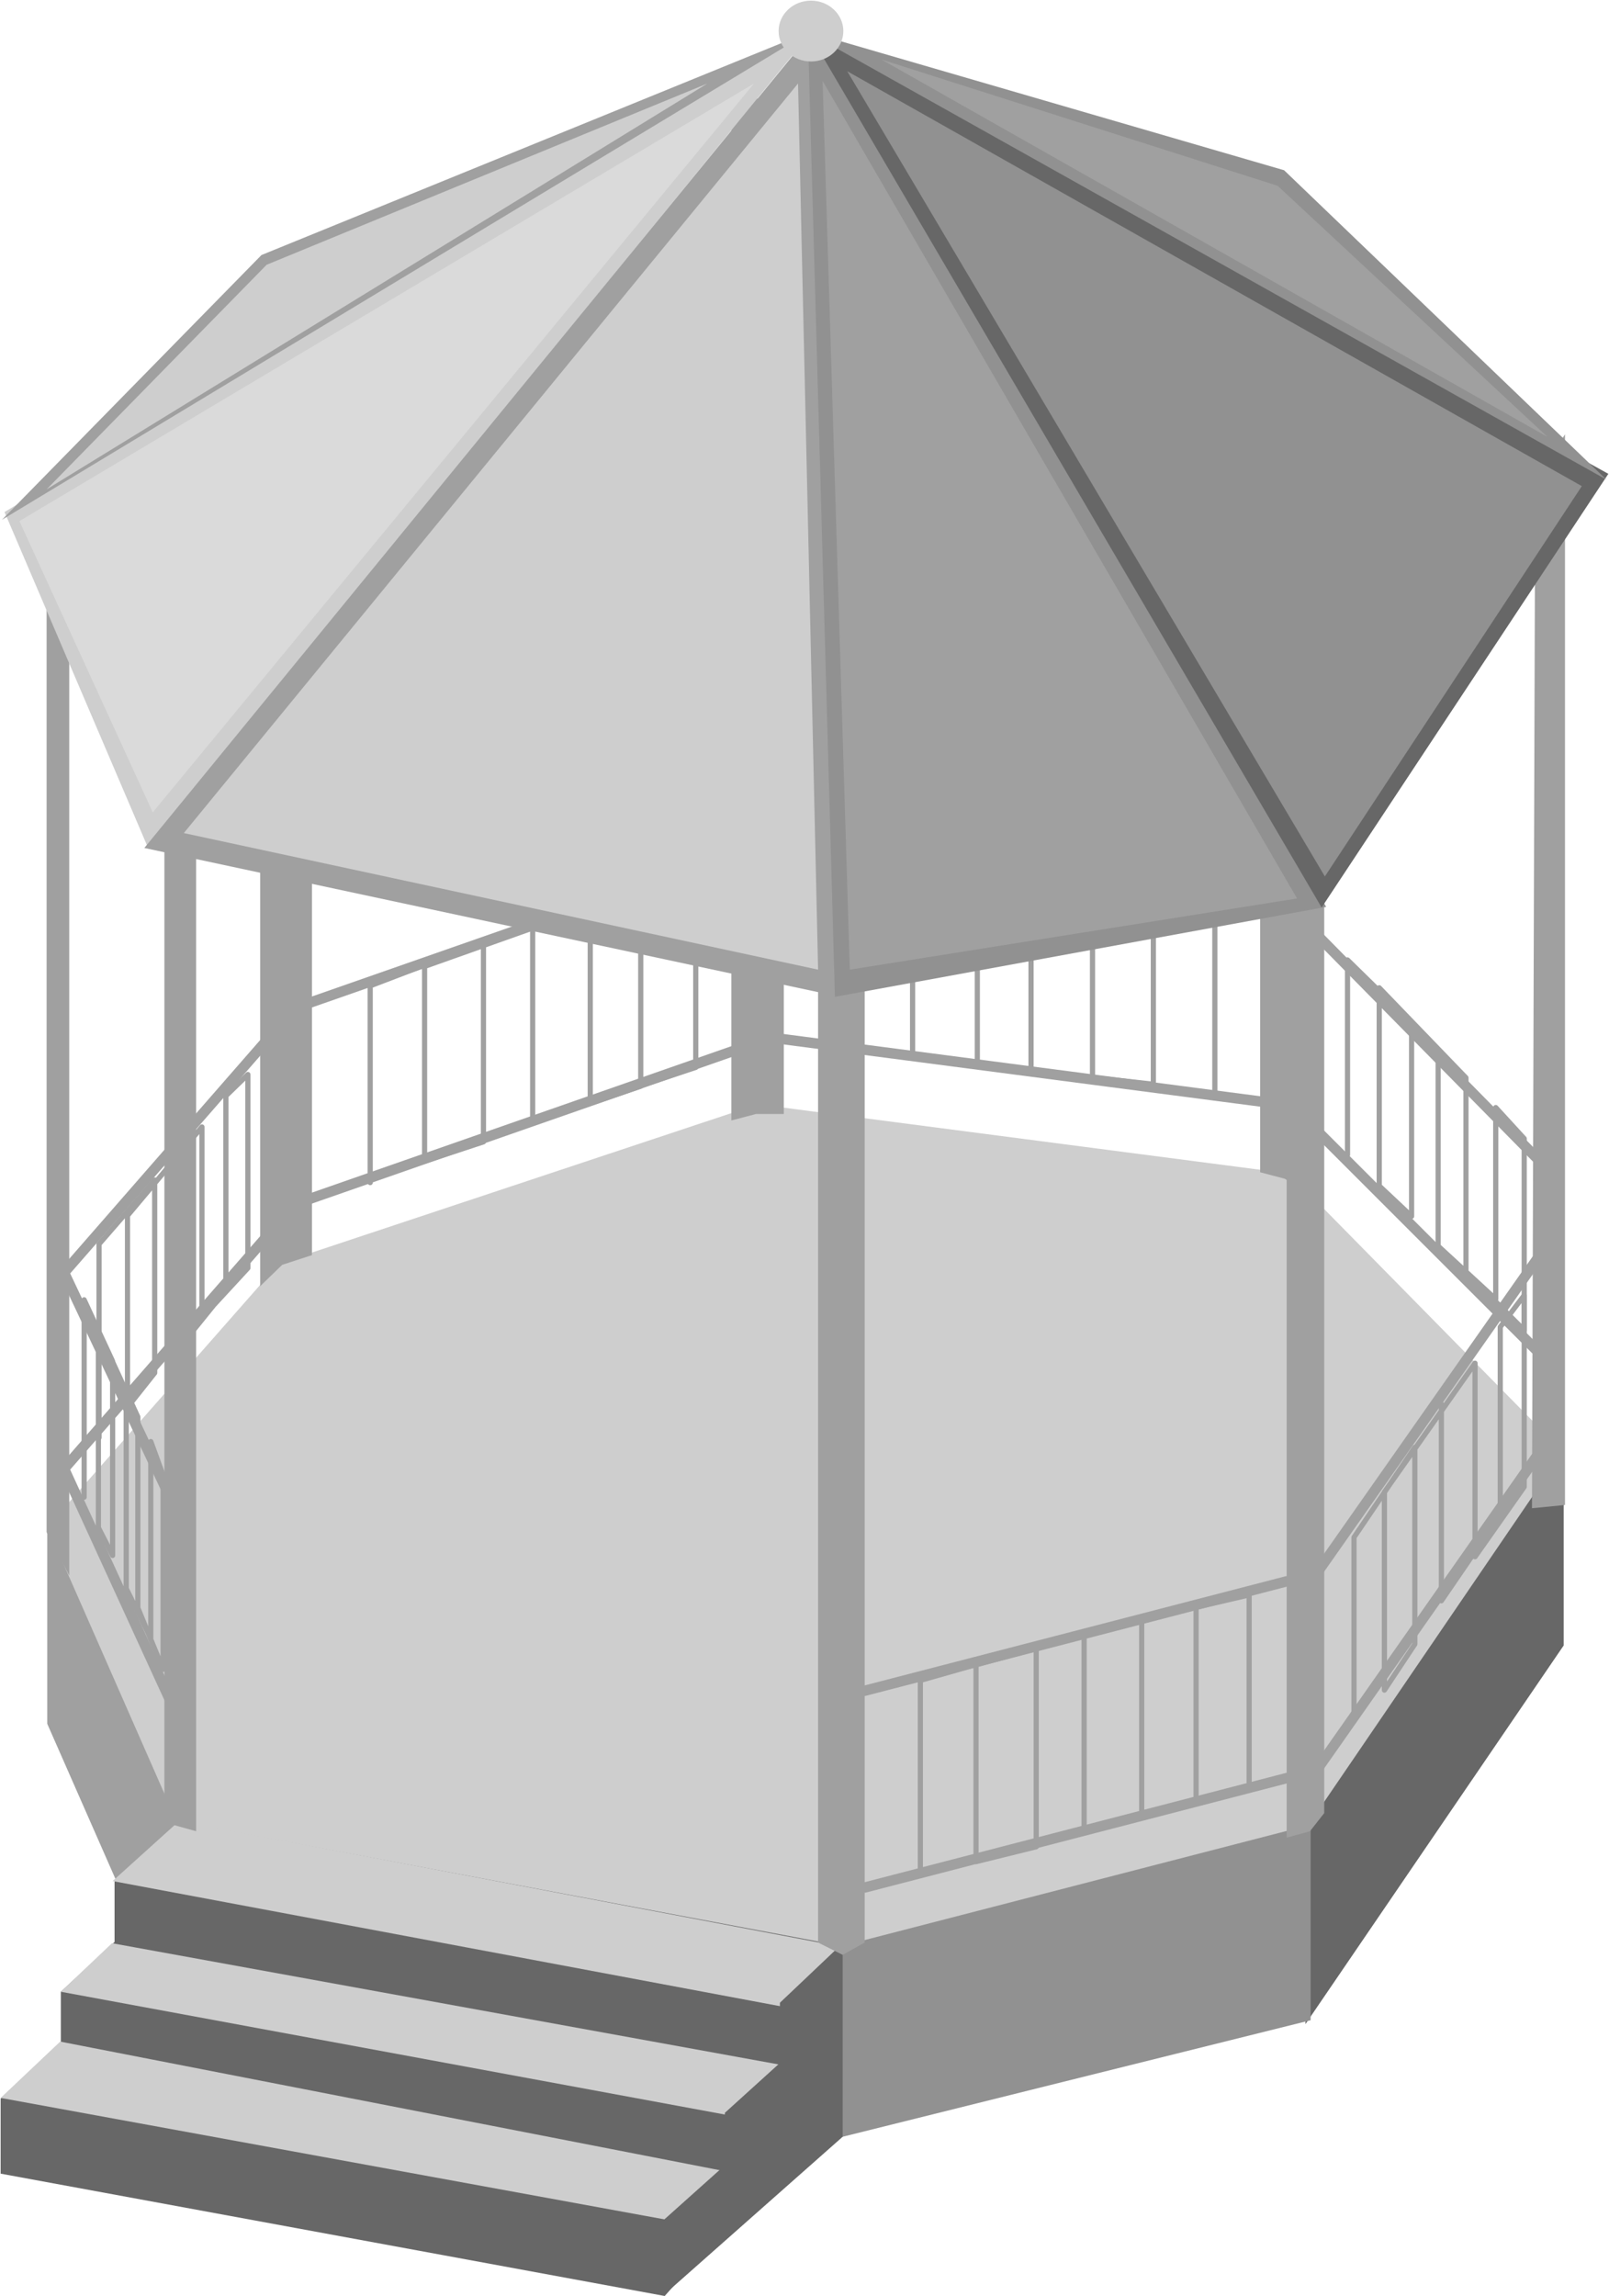 <svg xmlns="http://www.w3.org/2000/svg" width="414.333" height="591.167" fill-rule="evenodd" stroke-linecap="round" preserveAspectRatio="none" viewBox="0 0 2486 3547"><style>.brush1{fill:#a0a0a0}.pen1{stroke:none}.brush2{fill:#cecece}.brush3{fill:#676767}.brush4{fill:#919191}.pen2,.pen3{stroke:#a0a0a0;stroke-width:16;stroke-linejoin:round}.pen3{stroke-width:8}</style><path d="M282 2821 73 2360v303l142 323z" class="pen1 brush1"/><path d="m73 2359 203 462 1032 190 716-188 392-579-424-431-821-107-740 246z" class="pen1 brush2"/><path d="m2017 2826 399-585v301l-399 585z" class="pen1 brush3"/><path d="M2025 2819v302l-731 182v-295z" class="pen1 brush4"/><path d="m277 2814 1022 192-70 315-202 226L1 3358v-116l93-85v-80l83-77v-93z" class="pen1 brush3"/><path d="M1207 3190 173 3002l-79 75 1033 191zm-83 165L93 3154l-92 87 1033 189zm184-346L277 2813l-103 93 1035 194z" class="pen1 brush2"/><path d="M1302 3002v299l-277 245v-116l95-85v-81l85-77v-93z" class="pen1 brush3"/><path d="m267 2819-13-38V1118l13 43 36 91v1577zm2151-494V671l-46 72-5 1587z" class="pen1 brush1"/><path fill="none" d="m1336 2612 698-181 360-513v-109l-398-404-805-105-735 257-357 409 185 392" class="pen2"/><path d="m1302 3020 34-19V1423l-72-10v1588zm683-1199-38-10V265l38 6 30 24v1545z" class="pen1 brush1"/><path d="m2024 2829 22-28V1252h-58v1587zm-856-1108h43V139l-43 14-38 19v1559zm-732 233 46-15V385l-51 43-29 29v1530zM72 791l35 10v1633l-35-67z" class="pen1 brush1"/><path fill="none" d="m1336 2916 698-181 357-509v-123l-395-395-804-105-736 257-357 409 186 406" class="pen2"/><path fill="none" d="M1675 2531v299l173-47v-300l82-19v295l-166 48v-305l-256 70v304l93-23v-308l-179 51v301m805-728v304l91-133v-290l37-49v296l-76 108v-299l-140 199v306l47-71v-304l-94 139v284" class="pen3"/><path fill="none" d="M2222 1622v303l89 82v-296l44 48v296l-90-90v-300l-134-139v306l50 47v-299l-99-97v301m-489-432v302l189 21v-300l95 13v304l-189-27v-305l-278-32v302l100 15v-304l-199-29v304m-488-180v299l167-57v-303l85-33v307l-163 54v-301l-256 91v301l91-30v-308l-175 67v304m-299-39v299l76-94v-300l34-33v299l-71 77v-295l-115 137v296l42-53v-298l-86 99v299" class="pen3"/><path fill="none" d="M195 2149v305l38 77v-304l19 52v300l-39-95v-295l-61-133v304l22 43v-300l-44-95v305" class="pen3"/><path d="m7 791 221 517L1259 43z" class="pen1 brush2"/><path d="m223 1310 1075 230-38-1497z" class="pen1 brush1"/><path d="m1290 1540 759-139L1248 43z" class="pen1 brush4"/><path d="m2042 1402 443-670L1248 48z" class="pen1 brush3"/><path d="m2482 741-498-478-739-215z" class="pen1 brush4"/><path d="m3 803 401-409 849-346z" class="pen1 brush1"/><path d="M1093 129 412 409 72 756z" class="pen1 brush2"/><path d="m30 805 206 450 929-1126z" class="pen1" style="fill:#dadada"/><path d="m284 1287 980 211-31-1369z" class="pen1 brush2"/><path d="m1313 1498 691-110-733-1263z" class="pen1 brush1"/><path d="m2047 1354 397-603-1135-641z" class="pen1 brush4"/><path d="m2391 675-417-388-612-195z" class="pen1 brush1"/><ellipse cx="1253" cy="48" class="pen1 brush2" rx="50" ry="47"/></svg>

